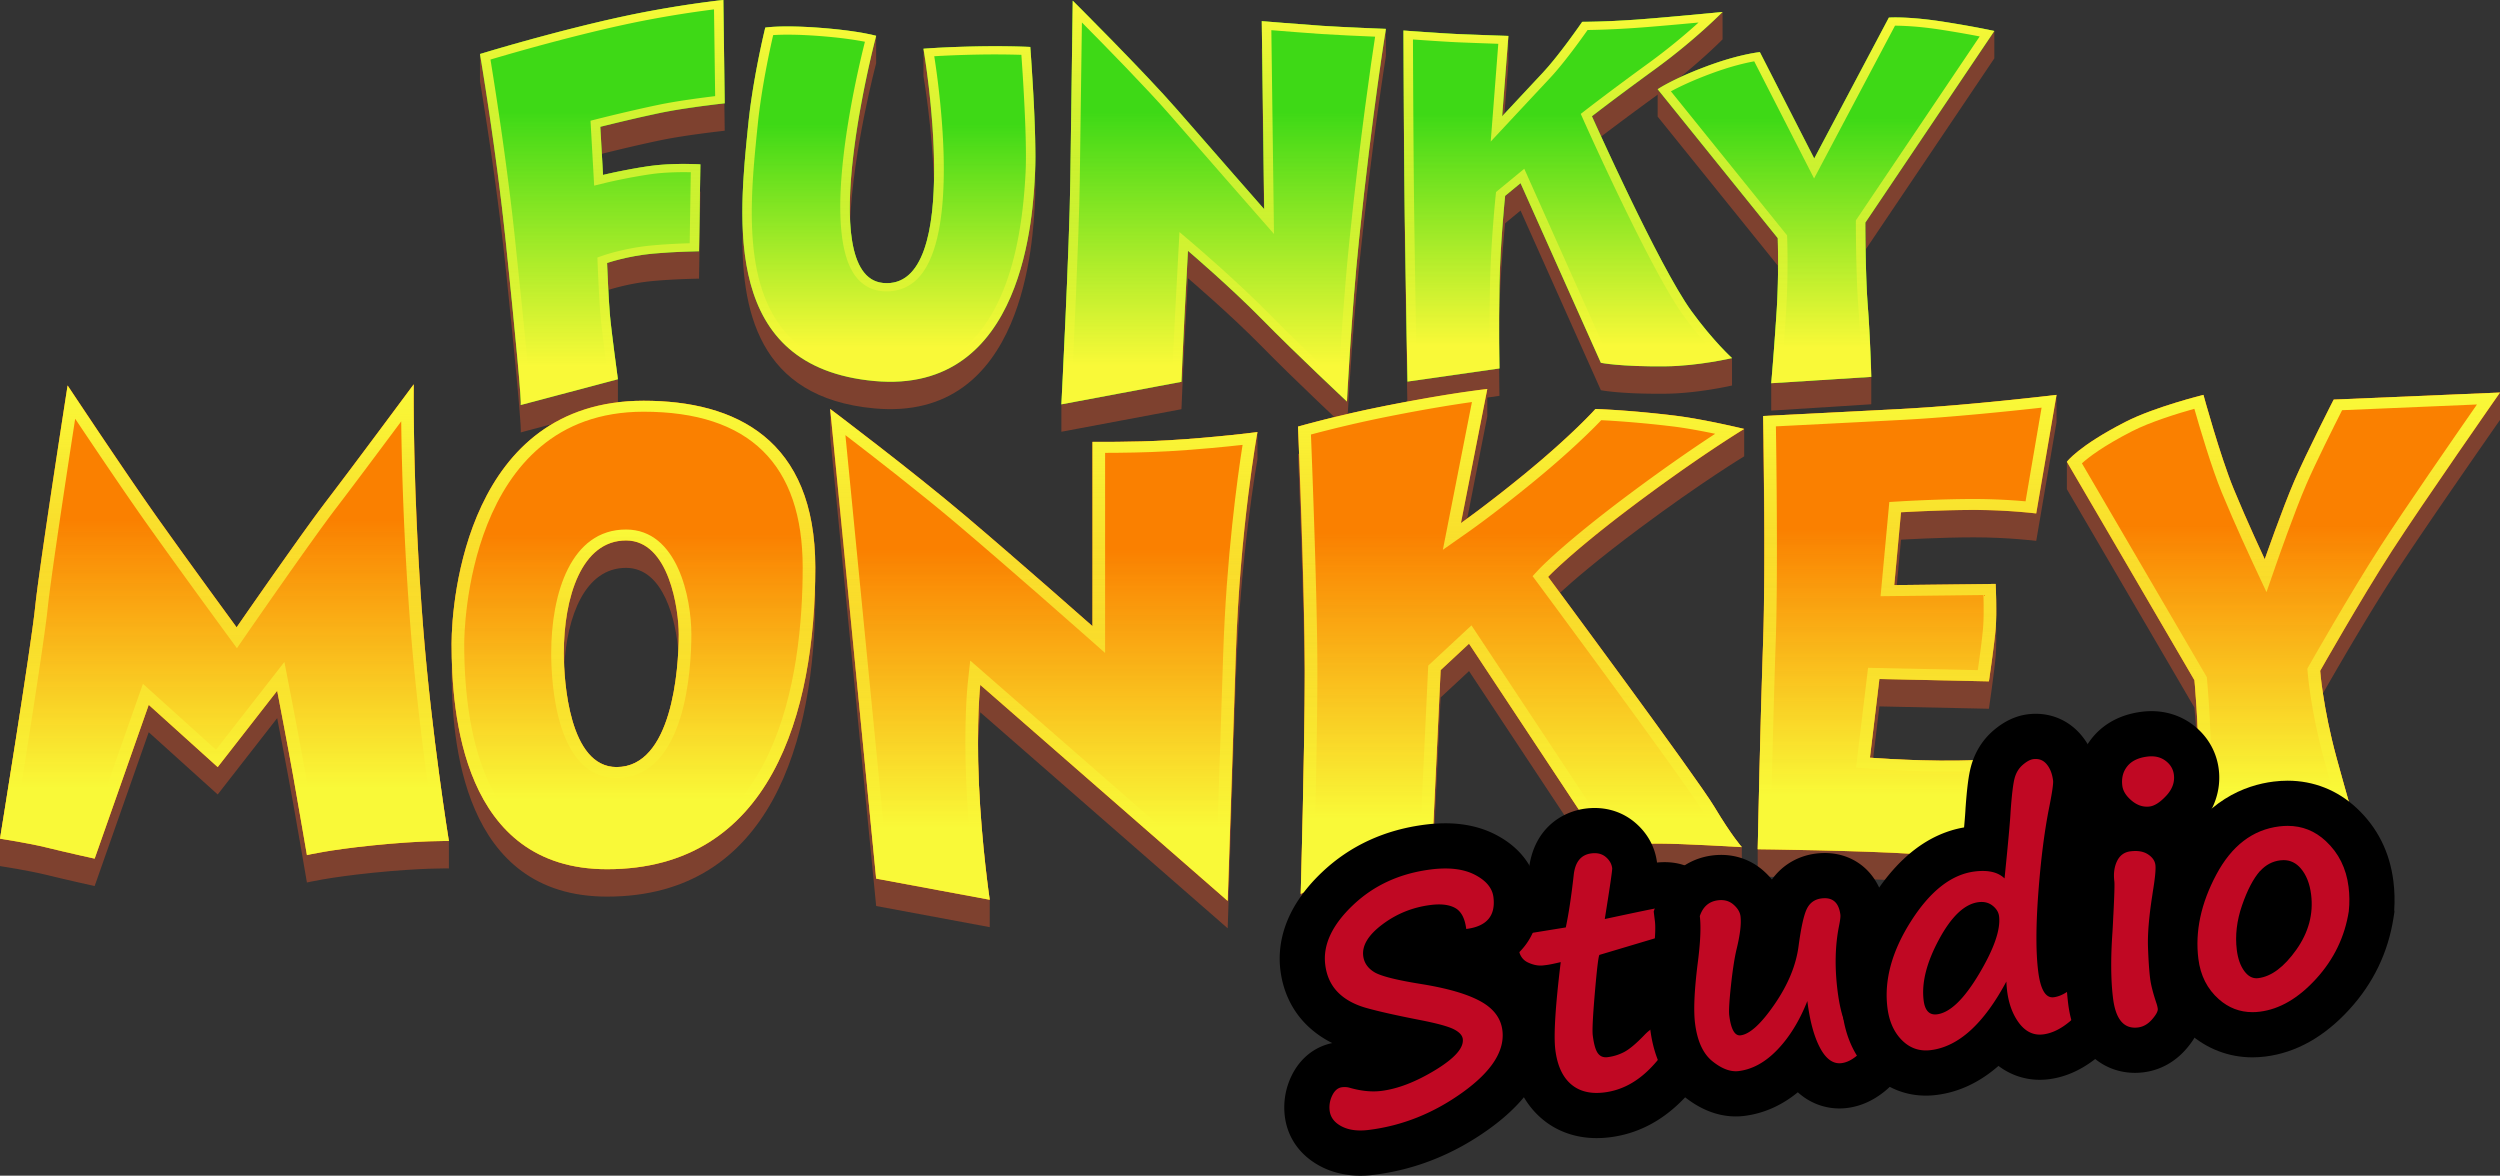 <svg xml:space="preserve" style="enable-background:new 0 0 497.956 234.17" viewBox="0 0 497.956 234.17" y="0" x="0" xmlns="http://www.w3.org/2000/svg" id="Funky_Monkey_logo" version="1.1"><rect x="0" y="0" width="497.956" height="234.17" fill="#333333" stroke="none"/><style>.st0{fill:#7e412f}.st1{fill:#00cf0b}.st12{fill:#fa8000}.st26{fill:#c00823}</style><g id="FUNKY_3D"><path d="m144.35 26.036-.07-5.449.07-.007L144.082 0s-6.525.667-15.35 2.339c-14.812 2.806-33.126 8.419-33.126 8.419v5.456s3.224 18.98 5.117 37.183c1.936 18.608 3.28 32.938 2.963 32.74l19.39-5.144v-5.457s-1.346-9.822-1.616-13.096a171.01 171.01 0 0 1-.292-4.68c.937-.303 4.524-1.39 8.91-1.79 4.428-.405 9.157-.468 9.157-.468l.27-17.305-.086-.005.085-5.452s-5.386-.35-10.234.35c-4.847.702-9.156 1.755-9.156 1.755l-.237-4.208c1.335-.334 6.882-1.71 11.817-2.73 5.04-1.042 12.658-1.87 12.658-1.87z" class="st0" id="F"></path><path d="M205.215 9.354s-4.309-.233-10.503-.117c-6.733.127-10.773.468-10.773.468v5.457s1.8 10.42 2.084 21.416c-.307 10.78-2.628 20.533-10.163 19.782-4.433-.442-6.193-5.54-6.53-12.298.59-14.11 5.184-31.473 5.184-31.473V7.133s-3.183-.928-10.234-1.52c-8.349-.702-11.85-.117-11.85-.117s-2.424 9.822-3.366 19.06c-.637 6.243-1.38 13.394-1.147 20.341-.494 16.896 3.085 34.297 26.193 36.446 30.162 2.807 31.644-33.675 32.048-41.392.091-1.755.092-4.013.04-6.453.255-8.118-.983-24.144-.983-24.144z" class="st0" id="U"></path><path d="M276.044 5.753s-8.457-.327-12.658-.608c-4.201-.28-12.065-.936-12.065-.936l.07 5.463-.07-.006.413 31.926c-.9-1.028-11.045-12.6-17.218-19.703C228.053 14.452 213.671.14 213.671.14s-.323 22.591-.484 35.78c-.162 13.19-1.778 44.62-1.778 44.62v5.457l23.915-4.49s.27-6.595.592-12.909c.324-6.314.7-13.19.7-13.19s8.403 7.157 14.867 13.751c6.463 6.595 16.805 16.277 16.805 16.277s.85-17.297 2.423-32.413c2.64-25.35 5.333-41.813 5.333-41.813V5.753z" class="st0" id="N"></path><path d="M344.988 71.327s-3.713-3.351-8.08-9.355c-4.995-6.867-14.102-26.294-17.985-34.772a609.203 609.203 0 0 1 10.768-7.992c7.917-5.753 13.411-11.366 13.411-11.366V2.385S331.63 3.508 325.651 3.93c-5.979.42-10.503.42-10.503.42s-4.472 6.523-7.864 10.15a9311.904 9311.904 0 0 0-7.619 8.159l.778-10.045V7.156s-6.894-.234-10.126-.374c-3.231-.14-10.772-.702-10.772-.702s.007 2.124.021 5.458l-.021-.001s.075 24.042.27 37.885c.269 19.176.538 32.038.538 32.038l18.313-2.619s-.043-2.17-.063-5.448l.063-.008s-.045-2.274-.064-5.68c.01-1.731.029-3.56.064-5.42.162-8.56 1.131-17.82 1.131-17.82l3.07-2.527 15.997 35.78s3.77.796 12.927.702c6.463-.066 13.197-1.637 13.197-1.637v-5.456z" class="st0" id="K"></path><path d="M397.234 6.174s-3.501-.795-10.019-1.824c-7.204-1.138-10.987-.842-10.987-.842L361.362 31.57l-10.827-21.188s-3.932.375-10.18 2.666c-7.114 2.61-10.18 4.724-10.18 4.724v5.457l23.915 29.653s.03.803.053 2.14c-.034 2.11-.111 4.496-.268 6.95a698.805 698.805 0 0 1-1.078 14.358v5.457l19.93-1.263v-6.548s-.216-6.907-.7-13.08c-.258-3.271-.378-7.713-.434-11.177l25.64-38.09V6.175z" class="st0" id="Y"></path></g><g id="FUNKY_2_"><path d="M95.605 10.757s3.224 18.98 5.117 37.184c1.936 18.607 3.28 32.937 2.963 32.74l19.39-5.145s-1.346-9.822-1.616-13.096c-.269-3.274-.538-10.056-.538-10.056s4.04-1.403 9.156-1.87c4.428-.405 9.157-.468 9.157-.468l.27-17.306s-5.387-.35-10.235.35-9.156 1.755-9.156 1.755l-.539-9.588s6.464-1.637 12.12-2.807c5.039-1.042 12.657-1.87 12.657-1.87L144.08 0s-6.525.667-15.35 2.339c-14.812 2.806-33.126 8.418-33.126 8.418z" class="st1" id="F_2_"></path><path d="M152.43 5.496s3.501-.585 11.85.117c7.051.592 10.234 1.52 10.234 1.52s-12.659 47.831 1.346 49.227c16.428 1.637 8.08-46.655 8.08-46.655s4.04-.34 10.772-.468c6.194-.117 10.503.117 10.503.117s1.347 17.423.943 25.14c-.404 7.717-1.886 44.2-32.048 41.393s-27.06-31.599-25.046-51.332c.942-9.237 3.366-19.06 3.366-19.06z" class="st1" id="U_2_"></path><path d="M213.671.14s14.382 14.312 20.845 21.75c6.464 7.436 17.29 19.783 17.29 19.783L251.32 4.21s7.864.655 12.065.936 12.658.608 12.658.608-2.693 16.463-5.333 41.814c-1.573 15.115-2.423 32.412-2.423 32.412s-10.342-9.681-16.805-16.276c-6.464-6.595-14.866-13.751-14.866-13.751s-.377 6.875-.7 13.19-.593 12.909-.593 12.909l-23.915 4.49s1.616-31.43 1.778-44.62.484-35.78.484-35.78z" class="st1" id="N_4_"></path><path d="M279.545 6.08s7.54.562 10.772.702c3.232.14 10.126.374 10.126.374l-1.238 15.996s3.662-3.929 8.079-8.653c3.392-3.627 7.864-10.15 7.864-10.15s4.524 0 10.503-.42c5.979-.421 17.451-1.544 17.451-1.544s-5.494 5.613-13.411 11.366-12.604 9.4-12.604 9.4 13.358 29.935 19.821 38.821c4.367 6.004 8.08 9.355 8.08 9.355s-6.734 1.57-13.197 1.637c-9.156.093-12.927-.702-12.927-.702l-15.997-35.78-3.07 2.525s-.97 9.261-1.131 17.82 0 16.558 0 16.558l-18.313 2.619s-.27-12.862-.539-32.039c-.194-13.843-.27-37.885-.27-37.885z" class="st1" id="K_4_"></path><path d="M330.175 17.773s3.066-2.114 10.18-4.724c6.248-2.292 10.18-2.666 10.18-2.666l10.827 21.188 14.866-28.063s3.782-.296 10.987.842c6.518 1.029 10.019 1.824 10.019 1.824l-25.692 38.165s0 10.384.484 16.558.7 14.171.7 14.171l-19.929 1.263s.593-6.782 1.078-14.359.215-14.546.215-14.546l-23.915-29.653z" class="st1" id="Y_4_"></path></g><g id="FUNKY_stroke"><linearGradient gradientTransform="matrix(1 0 0 -1 0 -406.48)" y2="-487.164" x2="119.978" y1="-406.481" x1="119.978" gradientUnits="userSpaceOnUse" id="F_3_"><stop style="stop-color:#f9f938" offset="0"></stop><stop style="stop-color:#f9f938;stop-opacity:.959" offset=".055"></stop><stop style="stop-color:#f9f938;stop-opacity:.25" offset="1"></stop></linearGradient><path style="fill:url(#F_3_)" d="M128.73 2.339c-14.811 2.806-33.125 8.419-33.125 8.419s3.224 18.979 5.117 37.183c1.936 18.607 3.28 32.937 2.963 32.74l19.39-5.145s-1.346-9.822-1.616-13.096c-.269-3.274-.538-10.056-.538-10.056s4.04-1.403 9.156-1.87c4.428-.405 9.157-.468 9.157-.468l.27-17.306s-5.387-.35-10.235.35c-4.847.702-9.156 1.755-9.156 1.755l-.539-9.588s6.464-1.637 12.12-2.807c5.039-1.042 12.657-1.87 12.657-1.87L144.08 0s-6.525.667-15.35 2.339zm2.527 18.52c-5.636 1.164-12.146 2.81-12.21 2.826l-1.428.361.727 12.93 2.278-.556c.041-.01 4.263-1.035 8.955-1.714 2.921-.424 6.099-.442 8.014-.4l-.22 14.146c-1.806.056-4.69.177-7.493.434-5.316.485-9.485 1.917-9.66 1.978l-1.23.427.047 1.15c.01.278.273 6.849.542 10.116.212 2.573 1.06 8.988 1.44 11.813l-15.497 4.112c-.139-3.846-.994-12.156-2.922-30.688-1.59-15.278-4.142-31.273-4.906-35.931 4.618-1.373 19.305-5.626 31.439-7.925A216.065 216.065 0 0 1 142.22 1.87l.226 17.278c-2.553.307-7.5.947-11.19 1.71z" id="F_4_"></path><linearGradient gradientTransform="matrix(1 0 0 -1 0 -406.48)" y2="-482.521" x2="177.052" y1="-411.748" x1="177.052" gradientUnits="userSpaceOnUse" id="U_3_"><stop style="stop-color:#f9f938" offset="0"></stop><stop style="stop-color:#f9f938;stop-opacity:.959" offset=".055"></stop><stop style="stop-color:#f9f938;stop-opacity:.25" offset="1"></stop></linearGradient><path style="fill:url(#U_3_)" d="M206.158 34.494c.404-7.717-.943-25.14-.943-25.14s-4.309-.233-10.503-.117c-6.733.127-10.773.468-10.773.468s8.35 48.292-8.079 46.655c-14.005-1.396-1.346-49.227-1.346-49.227s-3.183-.928-10.234-1.52c-8.349-.702-11.85-.117-11.85-.117s-2.424 9.822-3.366 19.06c-2.014 19.732-5.117 48.525 25.046 51.33 30.162 2.807 31.644-33.675 32.048-41.392zM190.9 70.196c-4.436 3.309-10.015 4.678-16.59 4.063-28.16-2.62-25.41-29.566-23.4-49.241l.032-.319c.735-7.204 2.405-14.863 3.06-17.71 1.613-.105 4.874-.186 10.096.253 3.93.33 6.622.768 8.18 1.074-1.989 7.911-8.927 38.045-1.686 46.94 1.309 1.608 3.009 2.526 5.053 2.73 2.583.254 4.913-.474 6.736-2.113 8.757-7.874 4.965-36.644 3.708-44.672 1.809-.108 4.794-.254 8.664-.327a174.58 174.58 0 0 1 8.688.049c.31 4.34 1.16 17.252.834 23.496l-.017.322c-.91 17.594-5.404 29.523-13.358 35.455z" id="U_4_"></path><linearGradient gradientTransform="matrix(1 0 0 -1 0 -406.48)" y2="-487.021" x2="243.726" y1="-406.621" x1="243.726" gradientUnits="userSpaceOnUse" id="N_8_"><stop style="stop-color:#f9f938" offset="0"></stop><stop style="stop-color:#f9f938;stop-opacity:.959" offset=".055"></stop><stop style="stop-color:#f9f938;stop-opacity:.25" offset="1"></stop></linearGradient><path style="fill:url(#N_8_)" d="M251.483 63.703c6.463 6.595 16.805 16.276 16.805 16.276s.85-17.297 2.423-32.412c2.64-25.35 5.333-41.814 5.333-41.814s-8.456-.327-12.658-.608c-4.201-.28-12.065-.936-12.065-.936l.485 37.464s-10.826-12.347-17.29-19.784C228.053 14.452 213.671.14 213.671.14s-.323 22.591-.484 35.78c-.162 13.19-1.778 44.62-1.778 44.62l23.915-4.49s.27-6.594.592-12.908c.324-6.315.7-13.19.7-13.19s8.403 7.156 14.867 13.75zm-16.55-17.478-.2 3.649s-.377 6.878-.7 13.195c-.237 4.639-.446 9.43-.54 11.65L213.4 78.493c.364-7.294 1.537-31.476 1.673-42.554.118-9.627.322-24.262.423-31.465 4.623 4.665 13.039 13.25 17.516 18.402 6.466 7.439 17.295 19.79 17.295 19.79l3.448 3.934-.525-40.588c2.639.214 7.177.577 10.013.766 2.944.197 7.874.413 10.655.528-.758 4.928-2.94 19.727-5.064 40.114-1.112 10.686-1.869 22.57-2.215 28.568-3.558-3.373-9.489-9.047-13.7-13.345-6.443-6.575-14.897-13.787-14.981-13.859l-3.004-2.558z" id="N_7_"></path><linearGradient gradientTransform="matrix(1 0 0 -1 0 -406.48)" y2="-482.485" x2="312.266" y1="-408.866" x1="312.266" gradientUnits="userSpaceOnUse" id="K_8_"><stop style="stop-color:#f9f938" offset="0"></stop><stop style="stop-color:#f9f938;stop-opacity:.959" offset=".055"></stop><stop style="stop-color:#f9f938;stop-opacity:.25" offset="1"></stop></linearGradient><path style="fill:url(#K_8_)" d="M336.908 61.972c-6.463-8.886-19.821-38.82-19.821-38.82s4.686-3.648 12.604-9.401c7.917-5.753 13.411-11.366 13.411-11.366S331.63 3.508 325.651 3.93c-5.979.42-10.503.42-10.503.42s-4.472 6.523-7.864 10.15c-4.417 4.724-8.08 8.653-8.08 8.653l1.24-15.996s-6.895-.234-10.127-.374c-3.232-.14-10.772-.702-10.772-.702s.075 24.042.27 37.885c.269 19.177.538 32.039.538 32.039l18.313-2.62s-.162-7.997 0-16.557c.162-8.559 1.131-17.82 1.131-17.82l3.07-2.525 15.997 35.78s3.77.795 12.927.702c6.463-.066 13.197-1.637 13.197-1.637s-3.713-3.351-8.08-9.355zm-5.139 9.355c-6.26.07-9.942-.3-11.529-.511l-16.632-37.2-5.623 4.628-.065.615c-.01.094-.977 9.42-1.14 17.942a486.58 486.58 0 0 0-.021 15.198L282.2 74.08c-.085-4.258-.294-15.376-.5-30.135-.161-11.498-.241-30.254-.263-36.085 2.48.177 6.583.46 8.786.556 2.15.093 5.92.228 8.21.308L296.924 28.2l3.746-4.018s3.661-3.929 8.078-8.651c2.768-2.961 6.158-7.685 7.47-9.554 1.695-.024 5.244-.111 9.585-.417 3.419-.24 8.663-.713 12.522-1.073a120.735 120.735 0 0 1-9.845 8.008c-7.851 5.705-12.604 9.401-12.651 9.438l-.97.755.47 1.055c.548 1.229 13.499 30.185 19.985 39.104a76.717 76.717 0 0 0 6.185 7.49c-2.482.434-6.165.953-9.73.99z" id="K_7_"></path><linearGradient gradientTransform="matrix(1 0 0 -1 0 -406.48)" y2="-482.812" x2="363.705" y1="-409.954" x1="363.705" gradientUnits="userSpaceOnUse" id="Y_7_"><stop style="stop-color:#f9f938" offset="0"></stop><stop style="stop-color:#f9f938;stop-opacity:.959" offset=".055"></stop><stop style="stop-color:#f9f938;stop-opacity:.25" offset="1"></stop></linearGradient><path style="fill:url(#Y_7_)" d="m361.362 31.57-10.827-21.187s-3.932.375-10.18 2.666c-7.114 2.61-10.18 4.724-10.18 4.724l23.915 29.653s.27 6.97-.215 14.546a698.805 698.805 0 0 1-1.078 14.36l19.93-1.264s-.216-7.998-.7-14.171c-.485-6.174-.485-16.558-.485-16.558l25.692-38.165s-3.501-.795-10.018-1.824c-7.205-1.138-10.988-.842-10.988-.842L361.362 31.57zm16.09-26.458c1.59.02 4.735.107 9.426.848 3.262.515 5.77.973 7.442 1.298l-24.664 36.638v.444c0 .426.006 10.51.49 16.668.348 4.449.56 9.913.648 12.542l-15.957 1.01c.21-2.55.592-7.362.92-12.497.484-7.562.22-14.621.217-14.691l-.019-.486-23.139-28.692c1.506-.82 4.208-2.145 8.274-3.637 3.813-1.399 6.733-2.054 8.319-2.342l11.922 23.332 16.12-30.435z" id="Y_6_"></path></g><linearGradient gradientTransform="matrix(1 0 0 -1 0 -406.48)" y2="-406.481" x2="119.978" y1="-487.164" x1="119.978" gradientUnits="userSpaceOnUse" id="F_5_"><stop style="stop-color:#f9f938" offset=".096"></stop><stop style="stop-color:#f9f938;stop-opacity:.25" offset=".723"></stop><stop style="stop-color:#f9f938;stop-opacity:.25" offset="1"></stop></linearGradient><path style="fill:url(#F_5_)" d="M144.35 20.58 144.082 0s-6.525.667-15.35 2.339c-14.812 2.806-33.126 8.419-33.126 8.419s3.224 18.979 5.117 37.183c1.936 18.607 3.28 32.937 2.963 32.74l19.39-5.145s-1.346-9.822-1.616-13.096c-.269-3.274-.538-10.056-.538-10.056s4.04-1.403 9.156-1.87c4.428-.405 9.157-.468 9.157-.468l.27-17.306s-5.387-.35-10.235.35c-4.847.702-9.156 1.755-9.156 1.755l-.539-9.588s6.464-1.637 12.12-2.807c5.039-1.042 12.657-1.87 12.657-1.87z" id="F_1_"></path><linearGradient gradientTransform="matrix(1 0 0 -1 0 -406.48)" y2="-411.748" x2="177.052" y1="-482.521" x1="177.052" gradientUnits="userSpaceOnUse" id="U_5_"><stop style="stop-color:#f9f938" offset=".096"></stop><stop style="stop-color:#f9f938;stop-opacity:.25" offset=".723"></stop><stop style="stop-color:#f9f938;stop-opacity:.25" offset="1"></stop></linearGradient><path style="fill:url(#U_5_)" d="M194.712 9.237c-6.733.127-10.773.468-10.773.468s8.35 48.292-8.079 46.655c-14.005-1.396-1.346-49.227-1.346-49.227s-3.183-.928-10.234-1.52c-8.349-.702-11.85-.117-11.85-.117s-2.424 9.822-3.366 19.06c-2.014 19.732-5.117 48.525 25.046 51.33 30.162 2.807 31.644-33.675 32.048-41.392.404-7.717-.943-25.14-.943-25.14s-4.309-.233-10.503-.117z" id="U_1_"></path><linearGradient gradientTransform="matrix(1 0 0 -1 0 -406.48)" y2="-406.621" x2="243.726" y1="-487.022" x1="243.726" gradientUnits="userSpaceOnUse" id="N_9_"><stop style="stop-color:#f9f938" offset=".096"></stop><stop style="stop-color:#f9f938;stop-opacity:.25" offset=".723"></stop><stop style="stop-color:#f9f938;stop-opacity:.25" offset="1"></stop></linearGradient><path style="fill:url(#N_9_)" d="m251.321 4.21.485 37.463s-10.826-12.347-17.29-19.784C228.053 14.452 213.671.14 213.671.14s-.323 22.591-.484 35.78c-.162 13.19-1.778 44.62-1.778 44.62l23.915-4.49s.27-6.594.592-12.908c.324-6.315.7-13.19.7-13.19s8.403 7.156 14.867 13.75c6.463 6.596 16.805 16.277 16.805 16.277s.85-17.297 2.423-32.412c2.64-25.35 5.333-41.814 5.333-41.814s-8.457-.327-12.658-.608c-4.201-.28-12.065-.935-12.065-.935z" id="N_3_"></path><linearGradient gradientTransform="matrix(1 0 0 -1 0 -406.48)" y2="-408.866" x2="312.266" y1="-482.485" x1="312.266" gradientUnits="userSpaceOnUse" id="K_9_"><stop style="stop-color:#f9f938" offset=".096"></stop><stop style="stop-color:#f9f938;stop-opacity:.25" offset=".723"></stop><stop style="stop-color:#f9f938;stop-opacity:.25" offset="1"></stop></linearGradient><path style="fill:url(#K_9_)" d="M317.087 23.152s4.686-3.648 12.604-9.401c7.917-5.753 13.411-11.366 13.411-11.366S331.63 3.508 325.651 3.93c-5.979.42-10.503.42-10.503.42s-4.472 6.523-7.864 10.15c-4.417 4.724-8.08 8.653-8.08 8.653l1.24-15.996s-6.895-.234-10.127-.374c-3.231-.14-10.772-.702-10.772-.702s.075 24.042.27 37.885c.269 19.177.538 32.039.538 32.039l18.313-2.62s-.162-7.997 0-16.557c.162-8.559 1.131-17.82 1.131-17.82l3.07-2.525 15.997 35.78s3.77.795 12.927.702c6.463-.066 13.197-1.637 13.197-1.637s-3.713-3.351-8.08-9.355c-6.463-8.886-19.821-38.82-19.821-38.82z" id="K_3_"></path><linearGradient gradientTransform="matrix(1 0 0 -1 0 -406.48)" y2="-409.954" x2="363.705" y1="-482.812" x1="363.705" gradientUnits="userSpaceOnUse" id="Y_8_"><stop style="stop-color:#f9f938" offset=".096"></stop><stop style="stop-color:#f9f938;stop-opacity:.25" offset=".723"></stop><stop style="stop-color:#f9f938;stop-opacity:.25" offset="1"></stop></linearGradient><path style="fill:url(#Y_8_)" d="M387.215 4.35c-7.204-1.138-10.987-.842-10.987-.842L361.362 31.57l-10.827-21.188s-3.932.375-10.18 2.666c-7.114 2.61-10.18 4.724-10.18 4.724l23.915 29.653s.27 6.97-.215 14.546a698.805 698.805 0 0 1-1.078 14.36l19.93-1.264s-.216-7.998-.7-14.171c-.485-6.174-.485-16.558-.485-16.558l25.692-38.165s-3.501-.795-10.019-1.824z" id="Y_2_"></path><g id="MONKEY"><g id="MONKEY_3D"><path d="M89.411 167.52s-3.404-20.84-5.117-42.406C82.14 97.986 82.41 76.549 82.41 76.549S69.752 93.621 64.904 99.935c-4.848 6.314-17.775 25.023-17.775 25.023s-9.425-12.862-15.889-21.983c-6.463-9.12-17.774-26.192-17.774-26.192s-5.656 36.17-6.464 44.121C6.194 128.856 0 167.052 0 167.052v5.457s5.656.858 9.426 1.793c3.77.935 9.426 2.183 9.426 2.183l10.772-30.636 13.735 12.395 11.85-15.201s2.154 11.147 3.231 17.228c1.078 6.08 2.694 15.512 2.694 15.512s4.04-1.013 13.196-1.949c9.649-.986 15.081-.857 15.081-.857v-5.457z" class="st0" id="M"></path><path d="M128.192 79.823c-35.01 0-38.242 39.522-38.242 48.409 0 1.03.015 2.166.049 3.368-.035.81-.05 1.515-.05 2.089 0 13.797 2.155 44.9 30.972 44.9 32.586 0 41.474-31.103 41.474-60.101 0-.743-.017-1.467-.043-2.18.025-1.094.043-2.187.043-3.277 0-25.529-15.872-33.208-34.203-33.208zm-5.386 72.964c-8.186 0-10.074-12.872-10.43-19.935.536-10.142 4.153-19.743 12.315-19.743 7.587 0 9.955 10.686 10.413 16.599-.434 8.447-2.71 23.08-12.298 23.08z" class="st0" id="O"></path><path d="M232.685 87.697c-6.992.404-15.082.311-15.082.311v36.717s-14.542-12.863-25.315-21.983c-10.772-9.121-26.931-21.282-26.931-21.282v5.457l9.157 93.543 22.622 4.21v-5.457s-1.616-10.835-2.155-23.152c-.085-1.959-.134-3.78-.16-5.48.091-5.557.43-8.707.43-8.707l49.283 43.03s.808-24.088 1.616-49.11c.808-25.023 4.31-44.278 4.31-44.278V86.06s-8.35 1.091-17.775 1.637z" class="st0" id="N_1_"></path><path d="M333.61 82.786c-9.292-1.13-15.823-1.326-15.823-1.326s-4.608 5.164-14.004 12.863c-5.367 4.397-9.563 7.52-11.542 8.962l4.001-20.343v-5.457s-7.075.72-20.4 3.371c-9.695 1.93-17.303 4.112-17.303 4.112s.085 2.06.212 5.397l-.212.06s1.225 29.602 1.337 46.33c-.088 16.405-.799 41.289-.799 41.289v5.456s5.925-2.884 12.12-4.755c6.193-1.87 14.003-2.728 14.003-2.728l1.751-37.086 5.655-5.262 26.46 39.99s6.935-.176 11.513-.176c4.579 0 16.36.702 16.36.702v-5.457s-1.951-2.143-5.453-7.99c-2.9-4.842-23.706-33.088-30.772-42.653 2.604-2.396 7.56-6.676 15.826-12.83 12.59-9.373 20.871-14.362 20.871-14.362v-5.457s-8.045-1.95-13.802-2.65z" class="st0" id="K_1_"></path><path d="M393.733 151.384c-8.132.403-18.05-.236-20.625-.42l1.234-10.26 21.815.468s1.077-7.25 1.346-10.524c.163-1.982.129-4.817.076-6.75.132-3.27-.076-7.593-.076-7.593l-19.69.228.838-9.036s7.81-.468 14.543-.468 12.388.701 12.388.701l4.04-23.62v-5.456s-17.505 2.105-30.97 2.806c-13.466.702-27.47 1.404-27.47 1.404s.038 2.1.083 5.452l-.083.004s.206 11.4.236 23.69c-.015 5.75-.08 11.359-.236 15.754-.539 15.201-1.078 41.393-1.078 41.393v5.457s20.468.234 31.24.935c10.027.653 18.044 2.105 18.044 2.105l10.773-22.45v-5.457s-7.002 1.17-16.428 1.637z" class="st0" id="E"></path><path d="m497.956 78.186-33.125 1.403s-5.386 10.524-7.81 16.137c-2.424 5.612-5.925 15.668-5.925 15.668s-3.501-7.483-6.194-14.031c-2.693-6.548-6.015-18.709-6.015-18.709s-9.714 2.397-15.53 5.379c-9.426 4.833-11.67 7.951-11.67 7.951v5.457l25.405 43.497s.664 6.945.787 14.7c-.099 7.744-.518 15.39-.518 15.39v5.457s8.887-1.404 15.62-2.339c6.733-.935 16.967-1.637 16.967-1.637v-5.457s-2.911-10.086-4.579-16.214a111.855 111.855 0 0 1-2.685-12.73c1.915-3.353 8.494-14.793 13.727-22.894 6.194-9.588 21.545-31.57 21.545-31.57v-5.458z" class="st0" id="Y_1_"></path></g><g id="MONKEY_2_"><path d="M13.466 76.783s11.31 17.072 17.774 26.192 15.89 21.983 15.89 21.983 12.926-18.709 17.774-25.023c4.848-6.314 17.505-23.386 17.505-23.386s-.27 21.437 1.885 48.565c1.713 21.566 5.117 42.406 5.117 42.406s-5.432-.128-15.081.858c-9.157.935-13.196 1.948-13.196 1.948s-1.616-9.432-2.693-15.512c-1.078-6.08-3.232-17.228-3.232-17.228l-11.85 15.201-13.735-12.394-10.772 30.635s-5.656-1.247-9.426-2.183C5.656 167.91 0 167.052 0 167.052s6.194-38.196 7.002-46.148c.808-7.95 6.464-44.12 6.464-44.12z" class="st12" id="M_2_"></path><path d="M128.192 79.823c-35.01 0-38.242 39.522-38.242 48.409 0 13.798 2.154 44.9 30.97 44.9 32.587 0 41.475-31.102 41.475-60.1 0-25.53-15.872-33.209-34.203-33.209zm-5.386 72.964c-9.426 0-10.503-17.072-10.503-22.684 0-11.07 3.5-22.45 12.388-22.45 8.618 0 10.503 13.791 10.503 18.708 0 7.016-1.346 26.426-12.388 26.426z" class="st12" id="O_1_"></path><path d="M165.357 81.46s16.159 12.161 26.931 21.281 25.315 21.983 25.315 21.983V88.008s8.09.093 15.082-.311c9.426-.546 17.774-1.637 17.774-1.637s-3.5 19.254-4.309 44.277c-.808 25.022-1.616 49.11-1.616 49.11l-49.283-43.03s-.805 7.412-.27 19.644c.539 12.317 2.155 23.152 2.155 23.152l-22.622-4.21-9.157-93.543z" class="st12" id="N_5_"></path><path d="M258.539 84.968s1.346 32.507 1.346 48.643-.808 44.433-.808 44.433 5.925-2.885 12.12-4.755c6.193-1.871 14.003-2.729 14.003-2.729l1.751-37.086 5.655-5.262 26.46 39.99s6.935-.175 11.513-.175c4.579 0 16.361.701 16.361.701s-1.953-2.143-5.454-7.99c-3.5-5.846-33.125-45.836-33.125-45.836s4.71-5.075 18.179-15.103c12.59-9.374 20.871-14.363 20.871-14.363s-8.044-1.95-13.802-2.65c-9.291-1.13-15.822-1.326-15.822-1.326s-4.607 5.164-14.004 12.863c-7.54 6.177-12.792 9.86-12.792 9.86l5.251-26.698s-7.075.72-20.4 3.371c-9.695 1.93-17.303 4.112-17.303 4.112z" class="st12" id="K_5_"></path><path d="M351.182 82.864s.538 29.7 0 44.9c-.539 15.201-1.078 41.393-1.078 41.393s20.468.234 31.24.936c10.027.653 18.044 2.104 18.044 2.104l10.773-22.45s-7.002 1.17-16.428 1.637c-9.426.468-21.276-.468-21.276-.468l1.885-15.668 21.815.467s1.077-7.25 1.346-10.523c.27-3.274 0-8.887 0-8.887l-20.198.234 1.346-14.5s7.81-.467 14.543-.467 12.388.702 12.388.702l4.04-23.62s-17.505 2.105-30.97 2.806c-13.466.702-27.47 1.404-27.47 1.404z" class="st12" id="E_2_"></path><path d="M411.687 91.984s2.244-3.118 11.67-7.951c5.816-2.982 15.53-5.379 15.53-5.379s3.322 12.16 6.015 18.709c2.693 6.548 6.194 14.031 6.194 14.031s3.501-10.056 5.925-15.668 7.81-16.136 7.81-16.136l33.125-1.404s-15.35 21.983-21.545 31.571c-6.194 9.588-14.273 23.854-14.273 23.854s.538 7.327 3.232 17.227c1.667 6.128 4.578 16.214 4.578 16.214s-10.234.702-16.967 1.637-15.62 2.339-15.62 2.339.539-9.822.539-18.475-.808-17.071-.808-17.071l-25.405-43.498z" class="st12" id="Y_5_"></path></g><g id="MONKEY_stroke"><linearGradient gradientTransform="matrix(1 0 0 -1 0 -406.48)" y2="-577.509" x2="44.706" y1="-483.03" x1="44.706" gradientUnits="userSpaceOnUse" id="M_4_"><stop style="stop-color:#f9f938" offset="0"></stop><stop style="stop-color:#f9f938;stop-opacity:.959" offset=".055"></stop><stop style="stop-color:#f9f938;stop-opacity:.25" offset="1"></stop></linearGradient><path style="fill:url(#M_4_)" d="M64.904 99.935c-4.848 6.314-17.775 25.023-17.775 25.023s-9.425-12.862-15.889-21.983c-6.463-9.12-17.774-26.192-17.774-26.192s-5.656 36.17-6.464 44.121C6.194 128.856 0 167.052 0 167.052s5.656.858 9.426 1.793c3.77.936 9.426 2.183 9.426 2.183l10.772-30.635 13.735 12.394 11.85-15.2s2.154 11.146 3.231 17.227c1.078 6.08 2.694 15.512 2.694 15.512s4.04-1.013 13.196-1.948c9.649-.986 15.081-.858 15.081-.858s-3.404-20.84-5.117-42.406C82.14 97.986 82.41 76.549 82.41 76.549S69.752 93.621 64.904 99.935zm21.633 65.427c-2.588.066-6.824.268-12.501.847-5.075.52-8.621 1.063-10.818 1.456a2964.57 2964.57 0 0 0-2.294-13.183c-1.067-6.026-3.215-17.145-3.237-17.257l-1.04-5.379-13.63 17.485-14.548-13.129-11.32 32.191a375.397 375.397 0 0 1-7.032-1.646c-2.317-.576-5.261-1.112-7.294-1.457 1.312-8.134 5.978-37.254 6.683-44.193.588-5.785 3.813-26.955 5.468-37.69 3.89 5.816 10.012 14.909 14.126 20.713 6.398 9.03 15.814 21.88 15.908 22.01l2.184 2.98 2.092-3.03c.13-.186 12.952-18.735 17.711-24.934 2.937-3.825 8.79-11.665 12.922-17.217.098 8.596.481 23.85 1.87 41.335 1.358 17.107 3.805 33.93 4.75 40.098z" id="M_3_"></path><g id="O_3_"><linearGradient gradientTransform="matrix(1 0 0 -1 0 -406.48)" y2="-579.613" x2="126.172" y1="-486.304" x1="126.172" gradientUnits="userSpaceOnUse" id="SVGID_1_"><stop style="stop-color:#f9f938" offset="0"></stop><stop style="stop-color:#f9f938;stop-opacity:.959" offset=".055"></stop><stop style="stop-color:#f9f938;stop-opacity:.25" offset="1"></stop></linearGradient><path style="fill:url(#SVGID_1_)" d="M128.192 79.823c-35.01 0-38.242 39.522-38.242 48.409 0 13.798 2.154 44.9 30.97 44.9 32.587 0 41.475-31.102 41.475-60.1 0-25.53-15.872-33.209-34.203-33.209zm-7.271 91.127c-23.52 0-28.457-23.23-28.457-42.718 0-1.887.406-46.226 35.728-46.226 21.027 0 31.689 10.439 31.689 31.025 0 21.631-5.062 57.919-38.96 57.919z"></path><linearGradient gradientTransform="matrix(1 0 0 -1 0 -406.48)" y2="-561.451" x2="123.749" y1="-511.951" x1="123.749" gradientUnits="userSpaceOnUse" id="SVGID_2_"><stop style="stop-color:#f9f938" offset="0"></stop><stop style="stop-color:#f9f938;stop-opacity:.959" offset=".055"></stop><stop style="stop-color:#f9f938;stop-opacity:.25" offset="1"></stop></linearGradient><path style="fill:url(#SVGID_2_)" d="M124.69 105.47c-10.986 0-14.9 12.724-14.9 24.633 0 5.834.938 24.867 13.016 24.867 13.827 0 14.902-21.898 14.902-28.61 0-7.225-2.72-20.89-13.017-20.89zm-1.884 47.317c-9.426 0-10.503-17.072-10.503-22.684 0-11.07 3.5-22.45 12.388-22.45 8.618 0 10.503 13.791 10.503 18.708 0 7.016-1.346 26.426-12.388 26.426z"></path></g><linearGradient gradientTransform="matrix(1 0 0 -1 0 -406.48)" y2="-585.928" x2="207.908" y1="-487.941" x1="207.908" gradientUnits="userSpaceOnUse" id="N_10_"><stop style="stop-color:#f9f938" offset="0"></stop><stop style="stop-color:#f9f938;stop-opacity:.959" offset=".055"></stop><stop style="stop-color:#f9f938;stop-opacity:.25" offset="1"></stop></linearGradient><path style="fill:url(#N_10_)" d="M232.685 87.697c-6.992.404-15.082.311-15.082.311v36.716s-14.542-12.862-25.315-21.982c-10.772-9.121-26.931-21.282-26.931-21.282l9.157 93.544 22.622 4.209s-1.616-10.835-2.155-23.152c-.535-12.232.27-19.644.27-19.644l49.283 43.03s.808-24.087 1.616-49.11 4.31-44.277 4.31-44.277-8.35 1.091-17.775 1.637zm10.952 42.58c-.583 18.071-1.166 35.656-1.445 44.03l-48.94-42.73-.504 4.636c-.033.308-.814 7.696-.278 19.931.366 8.395 1.24 16.18 1.762 20.296l-17.372-3.233-8.47-86.536c5.593 4.287 15.083 11.656 22.143 17.633 10.63 9 25.132 21.821 25.277 21.95l4.307 3.81V90.2c2.969-.004 8.059-.056 12.735-.326 5.833-.338 11.305-.889 14.645-1.261-.993 6.327-3.237 22.375-3.86 41.662z" id="N_6_"></path><linearGradient gradientTransform="matrix(1 0 0 -1 0 -406.48)" y2="-584.524" x2="302.975" y1="-483.966" x1="302.975" gradientUnits="userSpaceOnUse" id="K_10_"><stop style="stop-color:#f9f938" offset="0"></stop><stop style="stop-color:#f9f938;stop-opacity:.959" offset=".055"></stop><stop style="stop-color:#f9f938;stop-opacity:.25" offset="1"></stop></linearGradient><path style="fill:url(#K_10_)" d="M271.196 173.289c6.194-1.871 14.004-2.729 14.004-2.729l1.751-37.086 5.655-5.261 26.46 39.99s6.935-.176 11.513-.176c4.579 0 16.36.701 16.36.701s-1.951-2.143-5.453-7.99-33.125-45.836-33.125-45.836 4.71-5.075 18.179-15.103c12.59-9.374 20.871-14.363 20.871-14.363s-8.045-1.95-13.802-2.65c-9.291-1.13-15.822-1.326-15.822-1.326s-4.608 5.164-14.004 12.863c-7.54 6.177-12.792 9.86-12.792 9.86l5.251-26.698s-7.075.72-20.4 3.371c-9.695 1.93-17.303 4.112-17.303 4.112s1.346 32.507 1.346 48.643c0 16.136-.808 44.433-.808 44.433s5.925-2.885 12.12-4.755zm5.206-90.305c7.816-1.556 13.485-2.442 16.78-2.904l-5.79 29.433 5.178-3.632c.217-.152 5.414-3.807 12.937-9.971 7.274-5.959 11.699-10.398 13.432-12.215 2.296.112 7.596.434 14.322 1.252 2.621.32 5.774.915 8.371 1.455-3.666 2.397-9.467 6.334-16.728 11.74-13.491 10.043-18.302 15.177-18.5 15.39l-1.139 1.227.982 1.324c.295.4 29.602 39.97 33.01 45.662a96.369 96.369 0 0 0 2.871 4.53c-3.81-.199-8.849-.431-11.549-.431-3.27 0-7.769.09-10.08.142l-27.409-41.424-8.612 8.015-1.703 36.087c-2.82.391-7.963 1.221-12.405 2.563-3.23.975-6.358 2.202-8.68 3.187.216-8.213.708-28.274.708-40.803 0-13.903-1.008-40.215-1.28-47.062a247.742 247.742 0 0 1 15.284-3.565z" id="K_6_"></path><linearGradient gradientTransform="matrix(1 0 0 -1 0 -406.48)" y2="-578.678" x2="380.133" y1="-485.135" x1="380.133" gradientUnits="userSpaceOnUse" id="E_5_"><stop style="stop-color:#f9f938" offset="0"></stop><stop style="stop-color:#f9f938;stop-opacity:.959" offset=".055"></stop><stop style="stop-color:#f9f938;stop-opacity:.25" offset="1"></stop></linearGradient><path style="fill:url(#E_5_)" d="M350.104 169.157s20.468.234 31.24.936c10.027.653 18.044 2.104 18.044 2.104l10.773-22.45s-7.002 1.17-16.428 1.637c-9.426.468-21.276-.468-21.276-.468l1.885-15.668 21.815.467s1.077-7.25 1.346-10.523c.27-3.274 0-8.887 0-8.887l-20.198.234 1.346-14.5s7.81-.467 14.543-.467 12.388.702 12.388.702l4.04-23.62s-17.505 2.105-30.97 2.806c-13.466.702-27.47 1.403-27.47 1.403s.538 29.7 0 44.901c-.539 15.201-1.078 41.393-1.078 41.393zm3.59-41.325c.45-12.738.145-35.862.036-42.91 4.572-.23 14.974-.757 25.072-1.283 9.903-.516 22.082-1.798 27.844-2.442l-3.192 18.66a118.192 118.192 0 0 0-10.26-.467c-6.74 0-14.393.453-14.716.472l-2.159.13-1.742 18.762 20.49-.238c.051 1.888.084 4.635-.072 6.52-.175 2.138-.713 6.08-1.049 8.448l-21.862-.468-2.393 19.874 2.539.2c.49.038 12.143.944 21.646.473 4.96-.246 9.238-.68 12.23-1.043l-8.252 17.2a186.727 186.727 0 0 0-16.321-1.804c-8.476-.552-23.034-.818-28.87-.906.143-6.616.59-26.714 1.032-39.178z" id="E_4_"></path><linearGradient gradientTransform="matrix(1 0 0 -1 0 -406.48)" y2="-577.509" x2="454.822" y1="-484.667" x1="454.822" gradientUnits="userSpaceOnUse" id="Y_9_"><stop style="stop-color:#f9f938" offset="0"></stop><stop style="stop-color:#f9f938;stop-opacity:.959" offset=".055"></stop><stop style="stop-color:#f9f938;stop-opacity:.25" offset="1"></stop></linearGradient><path style="fill:url(#Y_9_)" d="m497.956 78.186-33.125 1.403s-5.386 10.524-7.81 16.137c-2.424 5.612-5.925 15.668-5.925 15.668s-3.501-7.483-6.194-14.031c-2.693-6.548-6.015-18.709-6.015-18.709s-9.714 2.397-15.53 5.379c-9.426 4.833-11.67 7.951-11.67 7.951l25.405 43.498s.808 8.419.808 17.071c0 8.653-.539 18.475-.539 18.475s8.887-1.403 15.62-2.339c6.733-.935 16.967-1.637 16.967-1.637s-2.911-10.086-4.579-16.214c-2.693-9.9-3.231-17.227-3.231-17.227s8.08-14.266 14.273-23.854 21.545-31.57 21.545-31.57zm-38.074 54.462-.296.522.043.58c.023.307.584 7.625 3.294 17.59 1.148 4.216 2.9 10.361 3.872 13.756-3.563.279-9.63.801-14.21 1.439-4.239.588-9.37 1.368-12.58 1.864.161-3.553.409-9.993.409-15.846 0-8.643-.809-17.167-.818-17.253l-.04-.425-24.876-42.592c1.294-1.168 4.203-3.421 9.954-6.37 3.721-1.908 9.258-3.599 12.442-4.49 1.1 3.86 3.43 11.743 5.459 16.673 2.68 6.517 6.198 14.045 6.233 14.12l2.677 5.722 2.057-5.912c.036-.1 3.504-10.051 5.873-15.534 1.885-4.365 5.643-11.855 7.128-14.788l26.86-1.138c-4.6 6.621-14.492 20.924-19.144 28.123-6.156 9.53-14.256 23.816-14.337 23.959z" id="Y_3_"></path></g><g id="MONKEY_gradient"><linearGradient gradientTransform="matrix(1 0 0 -1 0 -406.48)" y2="-483.03" x2="44.706" y1="-577.509" x1="44.706" gradientUnits="userSpaceOnUse" id="M_5_"><stop style="stop-color:#f9f938" offset=".147"></stop><stop style="stop-color:#f9f938;stop-opacity:0" offset=".716"></stop></linearGradient><path style="fill:url(#M_5_)" d="M82.41 76.55S69.751 93.62 64.903 99.934c-4.848 6.314-17.775 25.023-17.775 25.023s-9.425-12.862-15.889-21.983c-6.463-9.12-17.774-26.192-17.774-26.192s-5.656 36.17-6.464 44.121C6.194 128.856 0 167.052 0 167.052s5.656.858 9.426 1.793c3.77.936 9.426 2.183 9.426 2.183l10.772-30.635 13.735 12.394 11.85-15.2s2.154 11.146 3.231 17.227c1.078 6.08 2.694 15.512 2.694 15.512s4.04-1.013 13.196-1.948c9.649-.986 15.081-.858 15.081-.858s-3.404-20.84-5.117-42.406C82.14 97.986 82.41 76.549 82.41 76.549z" id="M_1_"></path><linearGradient gradientTransform="matrix(1 0 0 -1 0 -406.48)" y2="-486.304" x2="126.172" y1="-579.613" x1="126.172" gradientUnits="userSpaceOnUse" id="O_4_"><stop style="stop-color:#f9f938" offset=".147"></stop><stop style="stop-color:#f9f938;stop-opacity:0" offset=".716"></stop></linearGradient><path style="fill:url(#O_4_)" d="M128.192 79.823c-35.01 0-38.242 39.522-38.242 48.409 0 13.798 2.154 44.9 30.97 44.9 32.587 0 41.475-31.102 41.475-60.1 0-25.53-15.872-33.209-34.203-33.209zm-5.386 72.964c-9.426 0-10.503-17.072-10.503-22.684 0-11.07 3.5-22.45 12.388-22.45 8.618 0 10.503 13.791 10.503 18.708 0 7.016-1.346 26.426-12.388 26.426z" id="O_2_"></path><linearGradient gradientTransform="matrix(1 0 0 -1 0 -406.48)" y2="-487.941" x2="207.908" y1="-585.928" x1="207.908" gradientUnits="userSpaceOnUse" id="N_11_"><stop style="stop-color:#f9f938" offset=".147"></stop><stop style="stop-color:#f9f938;stop-opacity:0" offset=".716"></stop></linearGradient><path style="fill:url(#N_11_)" d="M217.603 88.008v36.716s-14.542-12.862-25.315-21.983c-10.772-9.12-26.931-21.28-26.931-21.28l9.157 93.543 22.622 4.209s-1.616-10.835-2.155-23.152c-.535-12.232.27-19.644.27-19.644l49.283 43.03s.808-24.087 1.616-49.11 4.31-44.277 4.31-44.277-8.35 1.091-17.775 1.637c-6.992.404-15.082.311-15.082.311z" id="N_2_"></path><linearGradient gradientTransform="matrix(1 0 0 -1 0 -406.48)" y2="-483.966" x2="302.975" y1="-584.524" x1="302.975" gradientUnits="userSpaceOnUse" id="K_11_"><stop style="stop-color:#f9f938" offset=".147"></stop><stop style="stop-color:#f9f938;stop-opacity:0" offset=".716"></stop></linearGradient><path style="fill:url(#K_11_)" d="M326.54 99.799c12.59-9.374 20.871-14.363 20.871-14.363s-8.045-1.95-13.802-2.65c-9.291-1.13-15.822-1.326-15.822-1.326s-4.608 5.164-14.004 12.863c-7.54 6.177-12.792 9.86-12.792 9.86l5.251-26.698s-7.075.72-20.4 3.371c-9.695 1.93-17.303 4.112-17.303 4.112s1.346 32.507 1.346 48.643c0 16.136-.808 44.433-.808 44.433s5.925-2.885 12.12-4.755c6.193-1.871 14.003-2.729 14.003-2.729l1.751-37.086 5.655-5.261 26.46 39.99s6.935-.176 11.513-.176c4.579 0 16.36.701 16.36.701s-1.951-2.143-5.453-7.99-33.125-45.836-33.125-45.836 4.71-5.075 18.179-15.103z" id="K_2_"></path><linearGradient gradientTransform="matrix(1 0 0 -1 0 -406.48)" y2="-485.135" x2="380.133" y1="-578.678" x1="380.133" gradientUnits="userSpaceOnUse" id="E_6_"><stop style="stop-color:#f9f938" offset=".147"></stop><stop style="stop-color:#f9f938;stop-opacity:0" offset=".716"></stop></linearGradient><path style="fill:url(#E_6_)" d="m372.457 150.916 1.885-15.668 21.815.468s1.077-7.25 1.346-10.524c.27-3.274 0-8.887 0-8.887l-20.198.234 1.346-14.499s7.81-.468 14.543-.468 12.388.702 12.388.702l4.04-23.62s-17.505 2.105-30.97 2.806c-13.466.702-27.47 1.403-27.47 1.403s.538 29.7 0 44.901c-.539 15.201-1.078 41.393-1.078 41.393s20.468.234 31.24.936c10.027.653 18.044 2.104 18.044 2.104l10.773-22.45s-7.002 1.17-16.428 1.637c-9.426.468-21.276-.468-21.276-.468z" id="E_1_"></path><linearGradient gradientTransform="matrix(1 0 0 -1 0 -406.48)" y2="-484.667" x2="454.822" y1="-577.509" x1="454.822" gradientUnits="userSpaceOnUse" id="E_7_"><stop style="stop-color:#f9f938" offset=".147"></stop><stop style="stop-color:#f9f938;stop-opacity:0" offset=".716"></stop></linearGradient><path style="fill:url(#E_7_)" d="M457.02 95.726c-2.423 5.612-5.924 15.668-5.924 15.668s-3.501-7.483-6.194-14.031c-2.693-6.548-6.015-18.709-6.015-18.709s-9.714 2.397-15.53 5.379c-9.426 4.833-11.67 7.951-11.67 7.951l25.405 43.498s.808 8.419.808 17.071c0 8.653-.539 18.475-.539 18.475s8.887-1.403 15.62-2.339c6.733-.935 16.967-1.637 16.967-1.637s-2.912-10.086-4.579-16.214c-2.693-9.9-3.231-17.227-3.231-17.227s8.08-14.266 14.273-23.854 21.545-31.57 21.545-31.57l-33.125 1.403s-5.386 10.523-7.81 16.136z" id="E_3_"></path></g></g><path d="M318.023 222.192c-3.195 0-5.925-.973-8.115-2.892-2.519-2.206-4.06-5.452-4.58-9.65-.213-1.713-.367-4.87.44-12.89-1.113-.13-2.234-.458-3.346-.982-2.494-1.174-4.066-3.436-4.43-6.369-.527-4.23 2.079-7.452 6.49-8.043l3.556-.576c.328-1.987.643-4.313.94-6.953.478-4.675 3.267-7.804 7.458-8.325.401-.05.799-.074 1.184-.074 1.938 0 3.71.63 5.126 1.82 1.613 1.365 2.592 3.135 2.84 5.124.073.577.115.912-.486 4.913 3.735-.782 4.538-.917 4.93-.966.556-.07 1.06-.102 1.54-.102 1.54 0 2.85.375 3.892 1.114 1.471 1.04 2.36 2.701 2.637 4.933.247 1.996.004 6.868-7.557 9.048l-7.975 2.382c-.102.942-.232 2.276-.395 4.16-.43 4.972-.476 6.85-.468 7.516.404-.274 1.207-.904 2.526-2.274 1.713-1.815 3.457-2.823 5.302-3.053.316-.04.62-.057.913-.057 1.409 0 2.735.425 3.836 1.229 1.416 1.04 2.306 2.54 2.516 4.228.415 3.336-1.214 6.804-4.982 10.6-3.42 3.445-7.357 5.466-11.7 6.005a17.02 17.02 0 0 1-2.092.134z" class="st26"></path><path d="M317.621 169.937c.88 0 1.621.254 2.225.763.741.627 1.166 1.372 1.274 2.236.042.34-.451 3.712-1.477 10.119 6.64-1.424 10.286-2.179 10.94-2.26a8.11 8.11 0 0 1 .987-.068c.592 0 1.022.095 1.29.285.4.283.658.888.773 1.817.233 1.879-1.213 3.269-4.337 4.17l-10.694 3.193c-.19.024-.495 2.452-.913 7.283-.418 4.833-.565 7.743-.442 8.735.215 1.73.55 2.917 1.004 3.556.39.551.925.826 1.604.826.11 0 .225-.008.344-.022a9.647 9.647 0 0 0 3.328-1.04c1.035-.548 2.35-1.647 3.945-3.304.985-1.043 1.856-1.613 2.617-1.707.123-.016.241-.023.356-.023.458 0 .851.121 1.182.363.412.302.647.685.705 1.15.23 1.858-1.006 4.15-3.711 6.875-2.707 2.726-5.726 4.294-9.06 4.708a12.5 12.5 0 0 1-1.539.1c-2.08 0-3.797-.592-5.148-1.776-1.672-1.465-2.7-3.737-3.08-6.819-.355-2.849.004-8.67 1.076-17.463-1.33.316-2.262.507-2.788.572l-.665.083a4.583 4.583 0 0 1-.566.034c-.802 0-1.64-.205-2.513-.616-1.081-.51-1.708-1.46-1.88-2.853-.221-1.773.671-2.785 2.675-3.034l6.745-1.094c.57-2.664 1.093-6.126 1.572-10.386.27-2.647 1.451-4.103 3.541-4.362a5.11 5.11 0 0 1 .63-.04m0-9c-.571 0-1.156.036-1.739.108-4.945.614-10.525 4.175-11.38 12.326-.14 1.243-.284 2.412-.43 3.502l-.253.041c-6.8.942-11.12 6.4-10.293 13.05.553 4.453 3.096 8.057 6.978 9.884.15.07.299.138.449.204-.45 5.722-.307 8.419-.09 10.155.658 5.32 2.704 9.52 6.081 12.478 2.99 2.62 6.821 4.005 11.078 4.005.86 0 1.75-.056 2.647-.167 5.368-.667 10.191-3.123 14.338-7.298 1.769-1.783 7.14-7.198 6.256-14.326-.363-2.93-1.892-5.519-4.305-7.293a10.906 10.906 0 0 0-4.997-2.01c8.76-2.599 11.225-8.86 10.604-13.875-.548-4.412-2.753-6.816-4.506-8.057-1.818-1.286-4-1.938-6.489-1.938-.492 0-.994.024-1.522.074-.394-3.12-1.912-5.878-4.392-7.974-2.246-1.893-5.02-2.89-8.035-2.89z"></path><path d="M345.744 217.873c-2.502 0-5.019-1.004-7.48-2.982-2.803-2.256-4.521-5.797-5.11-10.528-.36-2.908-.2-7.062.488-12.7.66-4.928.615-7.413.464-8.637l-.125-1.008.32-.964c1.162-3.501 3.837-5.76 7.34-6.198.4-.05.794-.075 1.177-.075 2.04 0 3.914.693 5.418 2.003 2.098 1.83 2.74 3.813 2.906 5.154.26 2.102-.021 4.713-.884 8.223-.355 1.5-.698 3.744-1.01 6.635-.066.616-.12 1.157-.165 1.634.218-.297.447-.62.687-.969 2.267-3.302 3.616-6.536 4.014-9.615.59-4.397 1.231-7.111 2.082-8.83 1.274-2.572 3.55-4.183 6.406-4.535.4-.05.799-.076 1.183-.076 3.231 0 6.92 1.906 7.584 7.251.113.908.022 1.935-.325 3.662-.682 3.393-.765 7.236-.246 11.423.53 4.256 1.347 5.7 1.583 6.04 2 .965 3.262 2.653 3.51 4.684.168 1.334.009 3.964-2.975 6.39-1.648 1.345-3.41 2.143-5.23 2.369-.325.04-.651.06-.973.06-2.254 0-5.444-.949-7.84-5.47l-.011-.019c-.402.48-.815.942-1.239 1.385-3.125 3.262-6.628 5.152-10.412 5.623-.375.047-.757.07-1.137.07z" class="st26"></path><path d="M363.455 178.905c1.805 0 2.844 1.102 3.117 3.305.046.36-.044 1.1-.27 2.22-.782 3.89-.88 8.18-.3 12.865.683 5.488 2.018 8.655 4.01 9.5.656.284 1.017.689 1.083 1.216.095.76-.354 1.545-1.348 2.354-.992.808-1.974 1.272-2.944 1.393-.141.018-.281.026-.419.026-1.49 0-2.778-1.025-3.866-3.078-1.19-2.242-2.03-5.346-2.525-9.315-1.566 3.946-3.55 7.171-5.95 9.677-2.4 2.505-4.973 3.928-7.716 4.269a4.728 4.728 0 0 1-.583.036c-1.459 0-3.01-.663-4.66-1.99-1.868-1.503-3.023-4.028-3.463-7.574-.312-2.511-.15-6.38.488-11.601.578-4.317.732-7.562.463-9.736.623-1.877 1.833-2.927 3.627-3.151.213-.027.42-.04.62-.04.955 0 1.775.299 2.46.896.828.722 1.295 1.494 1.397 2.317.186 1.5-.076 3.697-.788 6.593-.408 1.722-.78 4.132-1.114 7.227-.333 3.096-.446 5.066-.342 5.91.332 2.67 1.03 4.005 2.097 4.005.055 0 .11-.004.167-.01 1.838-.229 4.099-2.299 6.784-6.212 2.687-3.912 4.275-7.775 4.766-11.586.502-3.73 1.052-6.197 1.652-7.407.6-1.21 1.575-1.9 2.926-2.068.22-.027.43-.04.631-.04m0-9c-.57 0-1.155.036-1.74.109-3.62.448-6.727 2.3-8.784 5.172a14.406 14.406 0 0 0-1.742-1.797c-2.327-2.031-5.224-3.109-8.37-3.109-.568 0-1.15.037-1.727.108-5.222.651-9.355 4.108-11.062 9.247l-.64 1.927.25 2.016c.079.634.192 2.627-.451 7.435l-.007.051-.007.052c-.744 6.095-.898 10.481-.485 13.803.735 5.927 3.007 10.462 6.752 13.475 3.282 2.64 6.748 3.978 10.302 3.978.564 0 1.133-.035 1.69-.105 3.846-.478 7.42-2.057 10.66-4.705 3.016 2.711 6.272 3.221 8.29 3.221.507 0 1.022-.032 1.529-.095 2.67-.332 5.2-1.458 7.518-3.346 4.661-3.795 4.879-8.177 4.594-10.452-.365-2.943-1.978-5.534-4.439-7.245-.184-.628-.435-1.714-.653-3.462-.459-3.703-.394-7.061.193-9.979.446-2.22.555-3.703.376-5.122-.829-6.678-5.67-11.178-12.047-11.178z"></path><path d="M383.606 213.727c-3.01 0-5.76-1.16-7.951-3.353-2.309-2.31-3.714-5.371-4.177-9.098-.813-6.552 1.001-13.364 5.392-20.247 4.567-7.16 9.922-11.168 15.918-11.913a17.49 17.49 0 0 1 2.553-.132c.448-4.647.599-6.681.64-7.557l.007-.111c.342-4.792.69-6.527.924-7.415.524-1.996 1.544-3.66 3.03-4.95 1.495-1.298 2.98-2.023 4.536-2.215a8.09 8.09 0 0 1 .998-.062c2.208 0 4.213.948 5.648 2.672 1.234 1.478 2.001 3.354 2.279 5.57.13 1.043.038 2.42-.813 6.704-.916 4.563-1.622 10.114-2.1 16.512-.472 6.297-.49 11.266-.055 14.77l.028.222c.94-.477 1.711-.728 2.472-.822.29-.036.57-.053.838-.053 2.62 0 5.476 1.724 5.954 5.576.374 3.004-1 5.92-4.085 8.662-2.608 2.317-5.345 3.666-8.135 4.013-.404.05-.812.076-1.21.076-2.287 0-5.56-.818-8.173-4.716l-.008-.014c-3.922 4.59-8.266 7.199-12.98 7.785a12.53 12.53 0 0 1-1.53.096zm9.915-28.971c-.9.72-2.062 2.13-3.334 4.483-1.215 2.248-2.01 4.296-2.384 6.124.702-.851 1.541-2.027 2.51-3.649 2.03-3.401 2.873-5.605 3.208-6.958z" class="st26"></path><path d="M405.475 151.174c.877 0 1.607.35 2.19 1.05.68.815 1.104 1.9 1.273 3.25.073.592-.181 2.349-.762 5.27-.953 4.749-1.678 10.432-2.174 17.052-.496 6.62-.508 11.84-.032 15.66.43 3.463 1.377 5.194 2.841 5.194.08 0 .162-.005.245-.015.823-.102 1.672-.433 2.546-.992.875-.536 1.504-.828 1.884-.876.099-.012.195-.018.286-.018.858 0 1.354.542 1.489 1.63.181 1.457-.689 3.038-2.61 4.745-1.92 1.707-3.82 2.676-5.698 2.91a5.326 5.326 0 0 1-.656.042c-1.74 0-3.218-.908-4.434-2.722-1.369-2.036-2.112-4.657-2.23-7.856-4.506 8.425-9.524 12.98-15.053 13.667a7.915 7.915 0 0 1-.976.062c-1.823 0-3.412-.678-4.766-2.033-1.591-1.592-2.556-3.75-2.894-6.472-.684-5.51.889-11.267 4.72-17.273 3.83-6.005 8.055-9.293 12.679-9.867a12.8 12.8 0 0 1 1.574-.103c1.88 0 3.33.496 4.352 1.488.724-7.12 1.125-11.563 1.207-13.331.234-3.286.497-5.484.788-6.591.291-1.108.833-2.006 1.627-2.694.793-.688 1.506-1.07 2.139-1.149a3.6 3.6 0 0 1 .445-.028m-20.03 50.885c.12 0 .243-.008.372-.024 2.575-.319 5.362-2.99 8.36-8.015 2.998-5.021 4.332-8.864 4.002-11.523-.1-.802-.53-1.504-1.29-2.105-.62-.492-1.353-.737-2.197-.737-.192 0-.388.012-.59.038-2.766.343-5.39 2.81-7.874 7.407-2.483 4.594-3.508 8.644-3.073 12.148.233 1.874.996 2.811 2.29 2.811m20.03-59.885c-.514 0-1.038.032-1.557.097-2.432.302-4.762 1.406-6.924 3.28-2.154 1.868-3.688 4.361-4.435 7.21-.454 1.724-.772 4.19-1.06 8.235l-.008.111-.005.111c-.022.471-.088 1.47-.276 3.585-6.961 1.21-13.059 5.849-18.134 13.806-4.97 7.79-7.01 15.603-6.064 23.222.59 4.745 2.426 8.69 5.46 11.725 3.054 3.056 6.903 4.67 11.132 4.67.686 0 1.388-.043 2.086-.13 4.461-.553 8.594-2.49 12.37-5.788a13.485 13.485 0 0 0 8.237 2.768c.583 0 1.176-.037 1.764-.11 3.715-.463 7.27-2.183 10.568-5.114 5.307-4.717 5.954-9.448 5.563-12.586-.655-5.303-4.534-9.098-9.567-9.484-.034-2.61.083-5.724.352-9.314.466-6.218 1.146-11.585 2.023-15.952.877-4.413 1.087-6.388.87-8.147-.386-3.094-1.494-5.753-3.294-7.91-2.302-2.762-5.535-4.285-9.101-4.285z"></path><path d="M425.232 209.192c-2.285 0-7.718-.955-8.818-9.797-.479-3.859-.523-8.625-.131-14.17.063-1.084.12-2.158.162-3.17l.094-.003-.088-.004c.23-4.545.223-5.732.213-6.023-.284-2.399.043-4.58.973-6.487 1.223-2.515 3.41-4.093 6.157-4.434a12.51 12.51 0 0 1 1.526-.097c.244 0 .485.008.721.023-1.547-.288-3.026-1.002-4.341-2.104-2.007-1.684-3.165-3.661-3.44-5.878-.339-2.73.34-5.236 1.962-7.248 1.606-1.994 3.946-3.196 6.954-3.568.456-.057.914-.086 1.358-.086 2.022 0 3.913.609 5.466 1.761 1.972 1.458 3.172 3.485 3.467 5.857.245 1.98-.027 4.942-2.714 7.82-1.97 2.11-3.945 3.264-6.039 3.524a8.997 8.997 0 0 1-1.586.054 8.49 8.49 0 0 1 3.154 1.229c1.997 1.302 3.238 3.203 3.503 5.36.122.979.141 2.47-.55 6.649l-.091.631c-.614 3.966-.883 7.125-.806 9.437.082 2.45.215 4.428.395 5.878.083.67.343 1.944 1.101 4.19l.046.144c.187.617.308 1.168.371 1.683.305 2.44-1.115 4.391-2.209 5.645-1.534 1.764-3.485 2.84-5.638 3.11a9.44 9.44 0 0 1-1.172.074z" class="st26"></path><path d="M428.531 150.646c1.07 0 2 .291 2.789.875.98.725 1.54 1.658 1.682 2.798.185 1.5-.327 2.896-1.537 4.193-1.21 1.296-2.312 2.006-3.305 2.13a4.405 4.405 0 0 1-.543.034c-1.065 0-2.073-.4-3.025-1.199-1.113-.932-1.735-1.927-1.866-2.983-.188-1.52.144-2.81 1-3.87.852-1.059 2.188-1.702 4.003-1.927.275-.034.543-.051.802-.051m-3.212 18.86c.998 0 1.836.22 2.513.66.886.577 1.382 1.287 1.486 2.132.106.843-.07 2.633-.523 5.368l-.104.721c-.655 4.218-.938 7.629-.85 10.232.087 2.604.23 4.697.426 6.28.16 1.288.596 2.981 1.305 5.078.112.373.183.685.214.938.06.485-.317 1.197-1.135 2.134-.815.938-1.751 1.472-2.806 1.604-.21.026-.415.039-.613.039-2.417 0-3.867-1.951-4.353-5.853-.445-3.589-.48-8.02-.107-13.296.069-1.166.126-2.266.169-3.3l.004.031c.198-3.925.263-6.163.195-6.711-.195-1.563-.014-2.913.542-4.054.555-1.14 1.444-1.787 2.668-1.94.338-.042.661-.062.969-.062m3.213-27.861c-.627 0-1.27.04-1.91.12-5.241.65-8.28 3.194-9.907 5.215-2.4 2.975-3.413 6.65-2.92 10.62.208 1.686.846 3.94 2.56 6.21a12.678 12.678 0 0 0-2.768 3.764c-1.276 2.62-1.755 5.557-1.42 8.729 0 .413-.02 1.736-.211 5.517l.573.028-.58.023c-.04.969-.094 1.998-.158 3.088-.415 5.893-.364 10.796.157 14.988 1.26 10.134 7.689 13.744 13.284 13.744.566 0 1.146-.036 1.722-.108 3.279-.41 6.212-2.01 8.49-4.63 2.56-2.936 3.665-6.021 3.272-9.159a14.556 14.556 0 0 0-.523-2.403l-.045-.15-.05-.148c-.717-2.12-.87-3.068-.9-3.309-.162-1.306-.284-3.148-.362-5.467-.047-1.399.044-4.014.749-8.55l.007-.05.008-.05.09-.628c.63-3.825.786-6.033.56-7.856a11.481 11.481 0 0 0-1.836-4.963 20.353 20.353 0 0 0 1.63-1.568c3.02-3.235 4.401-7.297 3.89-11.438-.445-3.578-2.313-6.746-5.26-8.928-2.33-1.727-5.147-2.641-8.142-2.641z"></path><path d="M448.645 206.103c-3.63 0-6.88-1.244-9.66-3.695-3.149-2.777-5.025-6.438-5.576-10.88-.79-6.363.58-12.906 4.072-19.448 3.772-7.078 9.14-11.096 15.95-11.942.751-.093 1.5-.14 2.226-.14 4.063 0 7.652 1.423 10.665 4.23 3.35 3.12 5.348 7.114 5.938 11.868.218 1.753.254 3.522.109 5.268l.017.14-.094.657c-.936 5.979-3.502 11.304-7.628 15.826-4.264 4.677-8.973 7.365-13.998 7.988-.678.085-1.359.128-2.021.128zm4.597-29.286c-.626.819-1.484 2.304-2.41 4.97-.836 2.41-1.109 4.658-.833 6.877.072.577.177 1.014.288 1.34 1.045-.562 2.227-1.743 3.428-3.441 1.788-2.53 2.493-5.088 2.155-7.823-.16-1.279-.501-2.237-1.014-2.842a1.208 1.208 0 0 0-.067-.075l-.051.006c-.355.044-.747.157-1.224.686l-.272.303z" class="st26"></path><path d="M455.657 164.498c2.902 0 5.433 1.007 7.597 3.023 2.569 2.392 4.083 5.435 4.54 9.128.2 1.604.215 3.2.048 4.784l.004.032c-.8 5.115-2.969 9.61-6.507 13.49-3.536 3.88-7.278 6.064-11.226 6.554-.499.062-.988.093-1.466.093-2.515 0-4.743-.856-6.686-2.568-2.31-2.038-3.673-4.725-4.086-8.06-.676-5.446.514-11.038 3.575-16.776 3.06-5.737 7.238-8.937 12.536-9.594.57-.07 1.127-.106 1.671-.106m-6.204 30.353c.114 0 .229-.007.345-.021 2.618-.325 5.148-2.215 7.592-5.669 2.442-3.454 3.424-7.113 2.945-10.974-.271-2.174-.952-3.906-2.044-5.196-.942-1.113-2.091-1.67-3.447-1.67-.215 0-.436.014-.661.042-1.563.194-2.9.906-4.01 2.138l-.032.004c-1.316 1.493-2.502 3.761-3.56 6.807-1.058 3.047-1.407 6.016-1.048 8.907.218 1.752.719 3.158 1.505 4.217.698.944 1.503 1.415 2.415 1.415m6.205-39.353c-.912 0-1.848.059-2.782.175-5.738.712-13.757 3.77-19.367 14.291-3.935 7.376-5.472 14.818-4.566 22.118.68 5.487 3.124 10.225 7.065 13.701 3.577 3.153 7.947 4.82 12.639 4.82.846 0 1.712-.055 2.575-.162 6.12-.76 11.761-3.93 16.768-9.423 4.73-5.185 7.673-11.296 8.748-18.162l.195-1.245-.044-.354c.128-1.9.073-3.819-.163-5.718-.723-5.829-3.192-10.744-7.34-14.605-3.817-3.556-8.565-5.436-13.728-5.436z"></path><path d="M270.966 229.67c-2.178 0-4.14-.45-5.83-1.336-2.72-1.425-4.41-3.749-4.757-6.544a9.796 9.796 0 0 1 .94-5.578c1.558-3.192 4.083-3.952 5.449-4.12a8.529 8.529 0 0 1 1.071-.067c.698 0 1.385.087 2.044.26l.11.03c1.31.378 2.515.57 3.585.57.342 0 .676-.02.992-.059 2.641-.328 5.66-1.514 8.971-3.527a25.951 25.951 0 0 0 1.574-1.03 64.396 64.396 0 0 0-2.995-.656c-4.845-.943-8.598-1.786-11.148-2.503-3.192-.897-5.795-2.363-7.735-4.355-2.08-2.133-3.338-4.84-3.737-8.046-.671-5.425 1.65-10.703 6.9-15.692 4.871-4.627 10.968-7.424 18.123-8.313a27.511 27.511 0 0 1 3.364-.219c3.03 0 5.708.593 7.963 1.762 4.506 2.34 5.795 5.586 6.084 7.899.769 6.195-2.808 10.545-9.332 11.354l-4.469.555-.551-4.469a4.745 4.745 0 0 0-.18-.876 3.966 3.966 0 0 0-.782-.064c-.32 0-.682.024-1.074.073-2.801.348-5.242 1.323-7.46 2.981-1.437 1.076-1.896 1.79-2.035 2.076l.019.012c.119.066 1.518.773 7.67 1.763 5.76.922 10.085 2.195 13.217 3.892 4.973 2.696 6.42 6.508 6.758 9.233.723 5.81-2.56 11.382-9.757 16.556-6.375 4.584-13.368 7.375-20.786 8.296-.757.094-1.5.142-2.206.142z" class="st26"></path><path d="M287.886 172.986c2.313 0 4.277.419 5.893 1.257 2.233 1.159 3.463 2.644 3.689 4.46.46 3.715-1.346 5.825-5.42 6.332-.259-2.089-.977-3.475-2.155-4.153-.851-.49-1.943-.737-3.273-.737-.508 0-1.05.036-1.628.108-3.567.443-6.767 1.725-9.6 3.843-2.835 2.121-4.121 4.226-3.862 6.316.165 1.33.882 2.393 2.15 3.189 1.265.796 4.38 1.594 9.345 2.392 5.203.833 9.133 1.968 11.788 3.406 2.655 1.439 4.133 3.383 4.437 5.83.506 4.075-2.133 8.19-7.918 12.349-5.785 4.16-12.023 6.653-18.714 7.484a13.46 13.46 0 0 1-1.652.108c-1.45 0-2.697-.274-3.741-.821-1.422-.745-2.215-1.783-2.38-3.112a5.332 5.332 0 0 1 .52-3.054c.479-.981 1.13-1.524 1.954-1.626.177-.022.35-.033.52-.033.314 0 .615.038.903.114 1.725.498 3.337.748 4.836.748.53 0 1.045-.032 1.547-.094 3.293-.409 6.877-1.791 10.753-4.148 3.876-2.358 5.705-4.422 5.483-6.194-.09-.739-.69-1.387-1.8-1.947s-3.3-1.16-6.573-1.805c-4.768-.928-8.366-1.736-10.797-2.42-2.432-.684-4.342-1.737-5.73-3.163-1.388-1.423-2.22-3.244-2.494-5.46-.49-3.948 1.354-7.905 5.533-11.876 4.179-3.969 9.372-6.339 15.577-7.11a22.83 22.83 0 0 1 2.81-.183m0-9c-1.251 0-2.57.085-3.92.253-8.127 1.009-15.08 4.21-20.665 9.515-7.902 7.507-8.857 14.753-8.267 19.509.514 4.143 2.237 7.821 4.982 10.636 1.505 1.545 3.294 2.837 5.347 3.864-3.486.703-6.406 3.025-8.088 6.476a14.404 14.404 0 0 0-1.363 8.105c.535 4.304 3.069 7.847 7.135 9.977 2.339 1.226 5.003 1.849 7.918 1.849.89 0 1.818-.06 2.759-.176 8.176-1.016 15.867-4.08 22.86-9.109 8.636-6.208 12.537-13.195 11.596-20.765-.634-5.11-3.622-9.444-8.442-12.274 4.876-2.81 7.438-7.983 6.66-14.251-.345-2.774-1.905-7.931-8.475-11.34-2.903-1.506-6.28-2.27-10.037-2.27z"></path></svg>